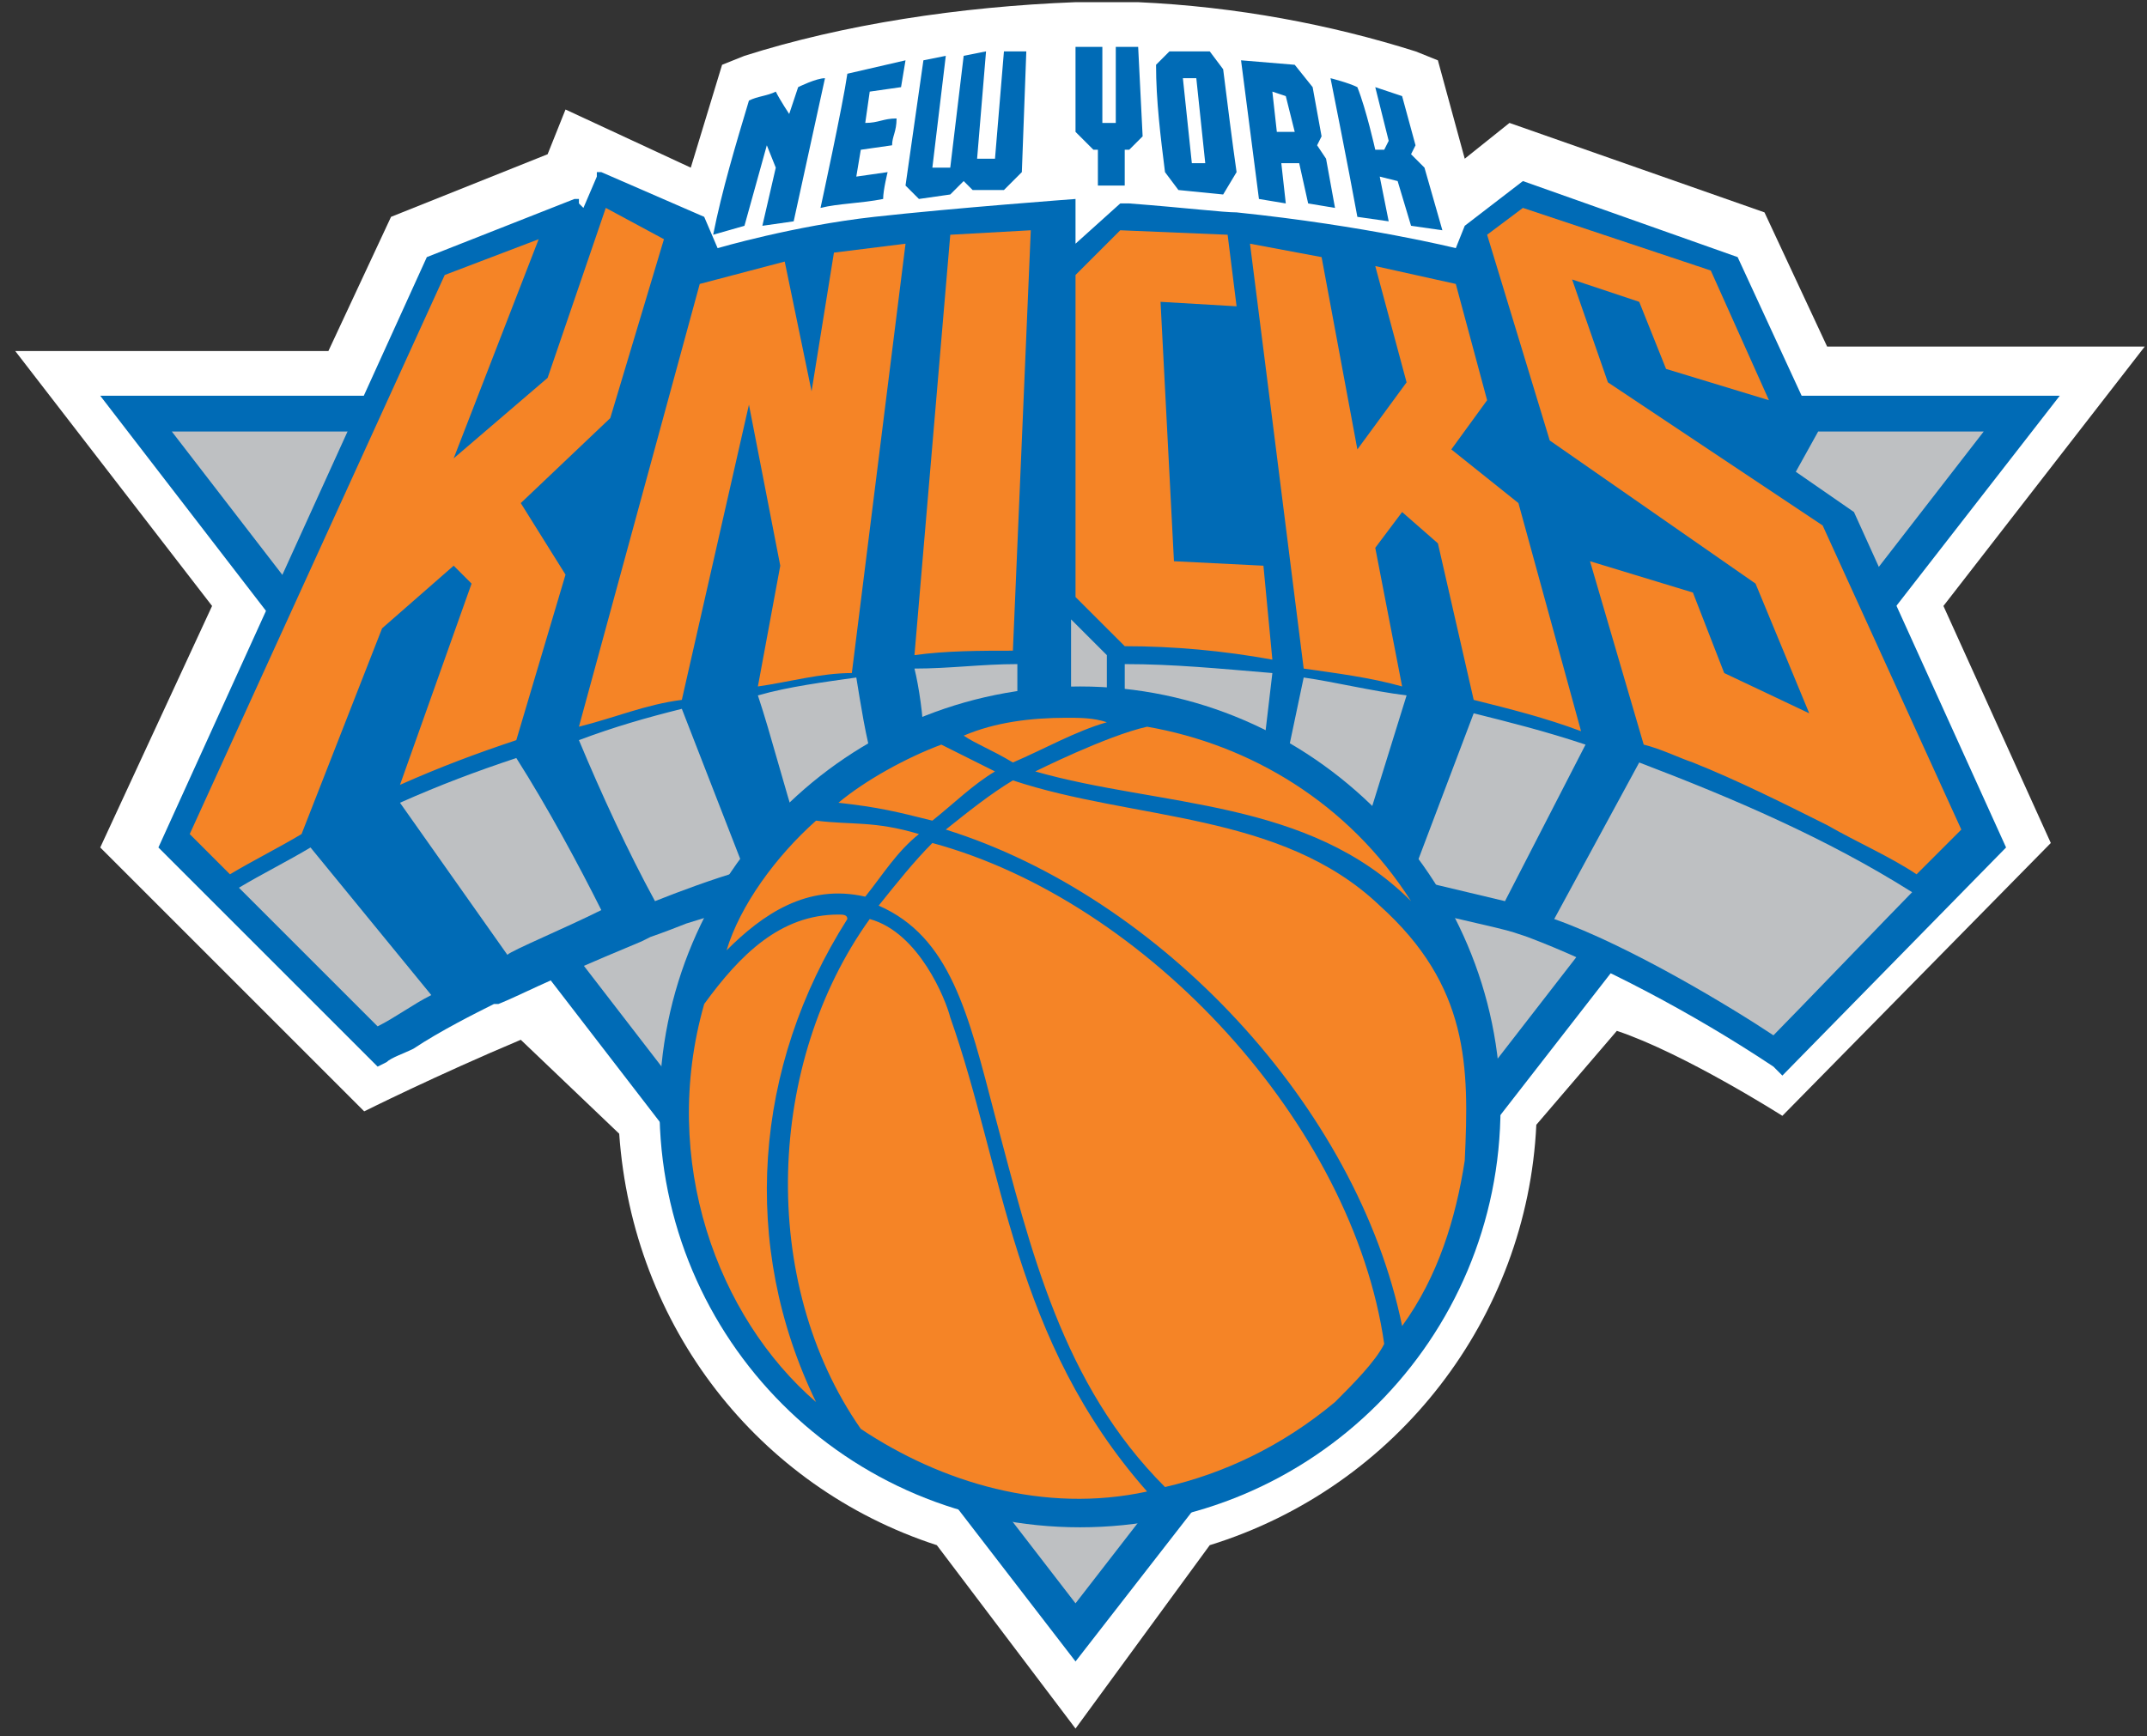 <svg width="136" height="110" viewBox="0 0 136 110" fill="none" xmlns="http://www.w3.org/2000/svg">
<rect x="0" y="0" width="136" height="110" fill="#333333" stroke="none"/>
<path d="M68.128 109.525L59.343 97.906C48.008 94.222 40.073 84.02 39.223 71.835L32.988 65.883C27.604 68.151 23.07 70.418 23.07 70.418L6.35 53.698L13.434 38.395L0.965 22.242H20.802L24.77 13.74L34.688 9.773L35.822 6.939L43.757 10.623L45.74 4.105L47.157 3.538C53.392 1.555 60.76 0.421 68.128 0.138C68.412 0.138 70.679 0.138 70.679 0.138C70.962 0.138 72.096 0.138 72.096 0.138C78.33 0.421 84.281 1.554 89.666 3.255L91.082 3.822L92.783 10.056L95.617 7.789L111.77 13.457L115.737 21.958H135.858L123.105 38.395L129.907 53.414L112.903 70.701C112.903 70.701 106.669 66.734 102.418 65.317L97.317 71.268C96.75 83.454 88.532 94.222 76.63 97.906L68.128 109.525Z" fill="white"/>
<path d="M68.128 2.972V8.356L69.262 9.489H69.545V11.757H71.245V9.489H71.529L72.379 8.639L72.096 2.972C71.529 2.972 70.678 2.972 70.678 2.972V7.789H69.828V2.972C69.545 2.972 68.411 2.972 68.128 2.972ZM65.011 3.255C64.444 3.255 64.161 3.255 63.594 3.255L63.027 10.056H61.894L62.46 3.255L61.043 3.538L60.193 10.623H59.06L59.91 3.538L58.493 3.822L57.359 11.757L58.209 12.607L60.193 12.323L61.043 11.473L61.61 12.04H63.594L64.728 10.906L65.011 3.255ZM74.079 3.255C73.796 3.538 73.513 3.822 73.229 4.105C73.229 6.372 73.512 8.639 73.796 10.906L74.646 12.04L77.48 12.323L78.33 10.906C78.047 8.923 77.763 6.656 77.48 4.388L76.63 3.255H74.079ZM78.613 3.822L79.747 12.607L81.447 12.89L81.164 10.34H82.297L82.864 12.89L84.565 13.174L83.998 10.056L83.431 9.206L83.714 8.639L83.148 5.522L82.014 4.105L78.613 3.822ZM57.359 3.822L53.675 4.672C53.392 6.656 51.975 13.174 51.975 13.174C53.109 12.89 54.526 12.89 55.942 12.607C55.942 12.04 56.226 10.906 56.226 10.906L54.242 11.19L54.526 9.489L56.509 9.206C56.509 8.639 56.792 8.356 56.792 7.506C55.942 7.506 55.659 7.789 54.809 7.789L55.092 5.805L57.076 5.522L57.359 3.822ZM84.281 4.955C84.281 4.955 85.415 10.623 85.981 13.74L87.965 14.024L87.398 11.19L88.532 11.473L89.382 14.307L91.366 14.59L90.232 10.623L89.382 9.773L89.665 9.206L88.815 6.089C87.965 5.805 87.115 5.522 87.115 5.522L87.965 8.923L87.682 9.489H87.115C87.115 9.489 86.548 6.939 85.981 5.522C85.415 5.239 84.281 4.955 84.281 4.955ZM74.929 4.955H75.779L76.346 10.34H75.496L74.929 4.955ZM52.258 4.955C51.692 4.955 50.558 5.522 50.558 5.522L49.991 7.222C49.991 7.222 49.425 6.372 49.141 5.805C48.574 6.089 48.008 6.089 47.441 6.372C46.591 9.206 45.74 12.04 45.174 14.874L47.157 14.307L48.574 9.206L49.141 10.623L48.291 14.307L50.275 14.024L52.258 4.955ZM80.597 5.805L81.447 6.089L82.014 8.356H80.88L80.597 5.805ZM6.35 25.076L68.128 105.274L130.473 25.076H6.35Z" fill="#006BB6"/>
<path d="M125.656 27.343L68.128 101.59L10.884 27.343H125.656Z" fill="#BEC0C2"/>
<path d="M117.438 32.444L113.754 29.893L115.17 27.343L110.07 16.291L96.467 11.473L92.783 14.307L92.216 15.724C92.216 15.724 86.548 14.307 78.33 13.457C77.48 13.457 75.213 13.174 71.529 12.89H71.245H70.962L68.128 15.441V12.607C68.128 12.607 60.477 13.174 55.376 13.74C50.275 14.307 45.457 15.724 45.457 15.724L44.607 13.74L38.089 10.906H37.806V11.19L36.956 13.174L36.672 12.89V12.607H36.389L27.037 16.291L10.034 53.698L23.92 67.584L24.486 67.3C24.77 67.017 25.62 66.734 26.187 66.45C27.887 65.317 30.154 64.183 31.288 63.616H31.571C32.988 63.05 33.838 62.483 40.64 59.649L41.206 59.366C41.206 59.366 42.056 59.082 43.474 58.516C47.157 57.382 56.793 54.265 66.144 54.265C66.428 54.265 66.995 54.265 67.278 54.265C73.513 54.548 81.164 55.682 86.265 56.815C91.082 57.949 95.05 58.799 95.9 59.082L96.75 59.366C101.284 61.066 107.236 64.183 112.337 67.584L112.903 68.151L127.073 53.698L117.438 32.444Z" fill="#006BB6"/>
<path d="M67.845 39.245V44.629H70.112V41.512L67.845 39.245ZM71.246 42.079C71.246 42.929 71.246 44.346 71.246 44.913C72.946 45.196 74.646 45.48 76.063 46.046C77.48 46.33 78.897 46.897 80.031 47.463L80.597 42.646C77.197 42.362 74.363 42.079 71.246 42.079ZM64.444 42.079C62.177 42.079 60.193 42.362 57.926 42.362C58.21 43.496 58.493 45.48 58.493 46.613C58.493 46.613 60.477 45.48 64.444 44.913V42.079ZM54.242 42.929C52.258 43.212 49.991 43.496 48.008 44.063C48.858 46.613 49.708 50.014 50.558 52.564C52.258 51.147 53.392 49.73 55.376 48.597C54.809 46.613 54.526 44.629 54.242 42.929ZM82.581 42.929L81.447 48.313C83.148 49.447 84.565 50.581 86.265 51.998L86.548 52.281L89.099 44.063C86.832 43.779 84.565 43.212 82.581 42.929ZM43.19 44.913C40.923 45.48 38.939 46.046 36.672 46.897C38.089 50.297 39.789 53.981 41.49 57.099C42.907 56.532 45.174 55.681 47.157 55.115L43.19 44.913ZM93.35 45.196L89.382 55.681L95.333 57.099L100.434 47.18C97.884 46.33 95.617 45.763 93.35 45.196ZM32.705 48.03C30.154 48.88 27.887 49.73 25.337 50.864L32.138 60.499C32.421 60.216 35.822 58.799 38.089 57.665C36.672 54.831 34.688 51.147 32.705 48.03ZM103.835 48.313L98.451 58.232C103.268 59.932 109.786 63.9 112.337 65.6C113.47 64.466 120.272 57.382 121.122 56.532C115.737 53.131 109.786 50.581 103.835 48.313ZM19.669 53.698C18.252 54.548 16.552 55.398 15.135 56.248L23.92 65.033C25.053 64.466 26.187 63.616 27.32 63.05L19.669 53.698Z" fill="#BEC0C2"/>
<path d="M68.411 43.496C53.675 43.496 41.773 55.398 41.773 70.134C41.773 84.87 53.675 96.773 68.411 96.773C83.147 96.773 95.05 84.87 95.05 70.134C95.05 55.681 83.147 43.496 68.411 43.496Z" fill="#006BB6"/>
<path d="M38.373 13.173L34.689 23.942L28.737 29.043L34.122 15.157L28.171 17.424L12.018 52.848L14.568 55.398C15.985 54.548 17.685 53.698 19.102 52.848L24.203 39.812L28.737 35.844L29.871 36.978L25.337 49.73C27.887 48.597 30.154 47.747 32.705 46.897L35.822 36.411L32.988 31.877L38.656 26.493L42.057 15.157L38.373 13.173ZM96.467 13.173L94.2 14.874L98.167 27.91L111.203 36.978L114.604 45.196L109.219 42.646L107.236 37.545L100.718 35.561L104.119 47.18C105.252 47.463 106.386 48.03 107.236 48.313C110.07 49.447 112.904 50.864 115.737 52.281C117.721 53.414 119.705 54.265 121.405 55.398L124.239 52.564L115.454 33.294L101.851 24.226L99.584 17.708L103.835 19.125L105.535 23.375L112.053 25.359L108.369 17.141L96.467 13.173ZM70.962 14.59L68.128 17.424V37.828L71.246 40.945C74.363 40.945 77.48 41.229 80.597 41.796L80.031 35.844L74.363 35.561L73.513 19.125L78.33 19.408L77.763 14.874L70.962 14.59ZM65.294 14.59L60.194 14.874L57.926 41.512C59.91 41.229 62.177 41.229 64.161 41.229L65.294 14.59ZM57.36 15.441L52.825 16.007L51.408 24.792L49.708 16.574L44.324 17.991L36.672 46.046C38.939 45.48 40.923 44.63 43.19 44.346L47.441 25.642L49.425 35.844L48.008 43.496C49.992 43.212 51.975 42.646 53.959 42.646L57.36 15.441ZM79.18 15.441C79.18 15.441 81.448 33.294 82.581 42.362C84.565 42.646 86.832 42.929 88.816 43.496L87.115 34.711L88.816 32.444L91.083 34.428L93.35 44.346C95.617 44.913 97.884 45.48 100.151 46.33L96.184 31.877L91.933 28.476L94.2 25.359L92.216 17.991L87.115 16.858L89.099 24.226L85.982 28.476L83.715 16.291L79.18 15.441ZM67.561 45.48C65.294 45.48 63.027 45.763 61.044 46.613C61.894 47.18 62.744 47.463 64.161 48.313C66.145 47.463 68.128 46.33 70.112 45.763C69.262 45.48 68.412 45.48 67.561 45.48ZM72.662 46.046C70.112 46.613 65.578 48.88 65.578 48.88C73.513 51.147 82.864 50.581 89.382 57.099C85.415 50.864 79.18 47.18 72.662 46.046ZM59.627 47.18C57.359 48.03 54.809 49.447 53.109 50.864C55.659 51.147 56.793 51.431 59.06 51.998C60.477 50.864 61.61 49.73 63.027 48.88L59.627 47.18ZM64.161 49.447C62.744 50.297 61.327 51.431 59.91 52.564C73.513 56.815 85.982 70.134 88.816 84.02C91.083 80.903 92.216 77.219 92.783 73.535C93.066 67.584 93.066 62.483 87.399 57.382C81.164 51.431 71.812 51.998 64.161 49.447ZM51.692 51.998C49.141 54.265 46.874 57.382 46.024 60.216C48.291 57.949 51.125 55.965 54.809 56.815C55.943 55.398 56.793 53.981 58.21 52.848C55.376 51.998 53.959 52.281 51.692 51.998ZM59.06 53.414C57.926 54.548 56.793 55.965 55.659 57.382C60.193 59.366 61.327 64.183 63.027 70.701C65.294 79.203 67.278 87.704 73.796 94.222C77.48 93.372 81.164 91.672 84.565 88.838C85.698 87.704 87.115 86.287 87.682 85.154C85.698 71.268 72.662 57.099 59.06 53.414ZM53.109 57.949C49.425 57.949 46.874 60.499 44.607 63.616C41.773 73.535 45.457 83.454 51.692 88.838C46.874 78.919 47.724 67.584 53.675 58.232C53.675 57.949 53.392 57.949 53.109 57.949ZM55.092 58.232C48.575 67.3 48.008 81.186 54.526 90.538C59.627 93.939 66.145 95.923 72.662 94.506C64.161 84.871 63.594 74.102 60.194 64.467C59.91 63.333 58.21 59.082 55.092 58.232Z" fill="#F58426"/>
</svg>
